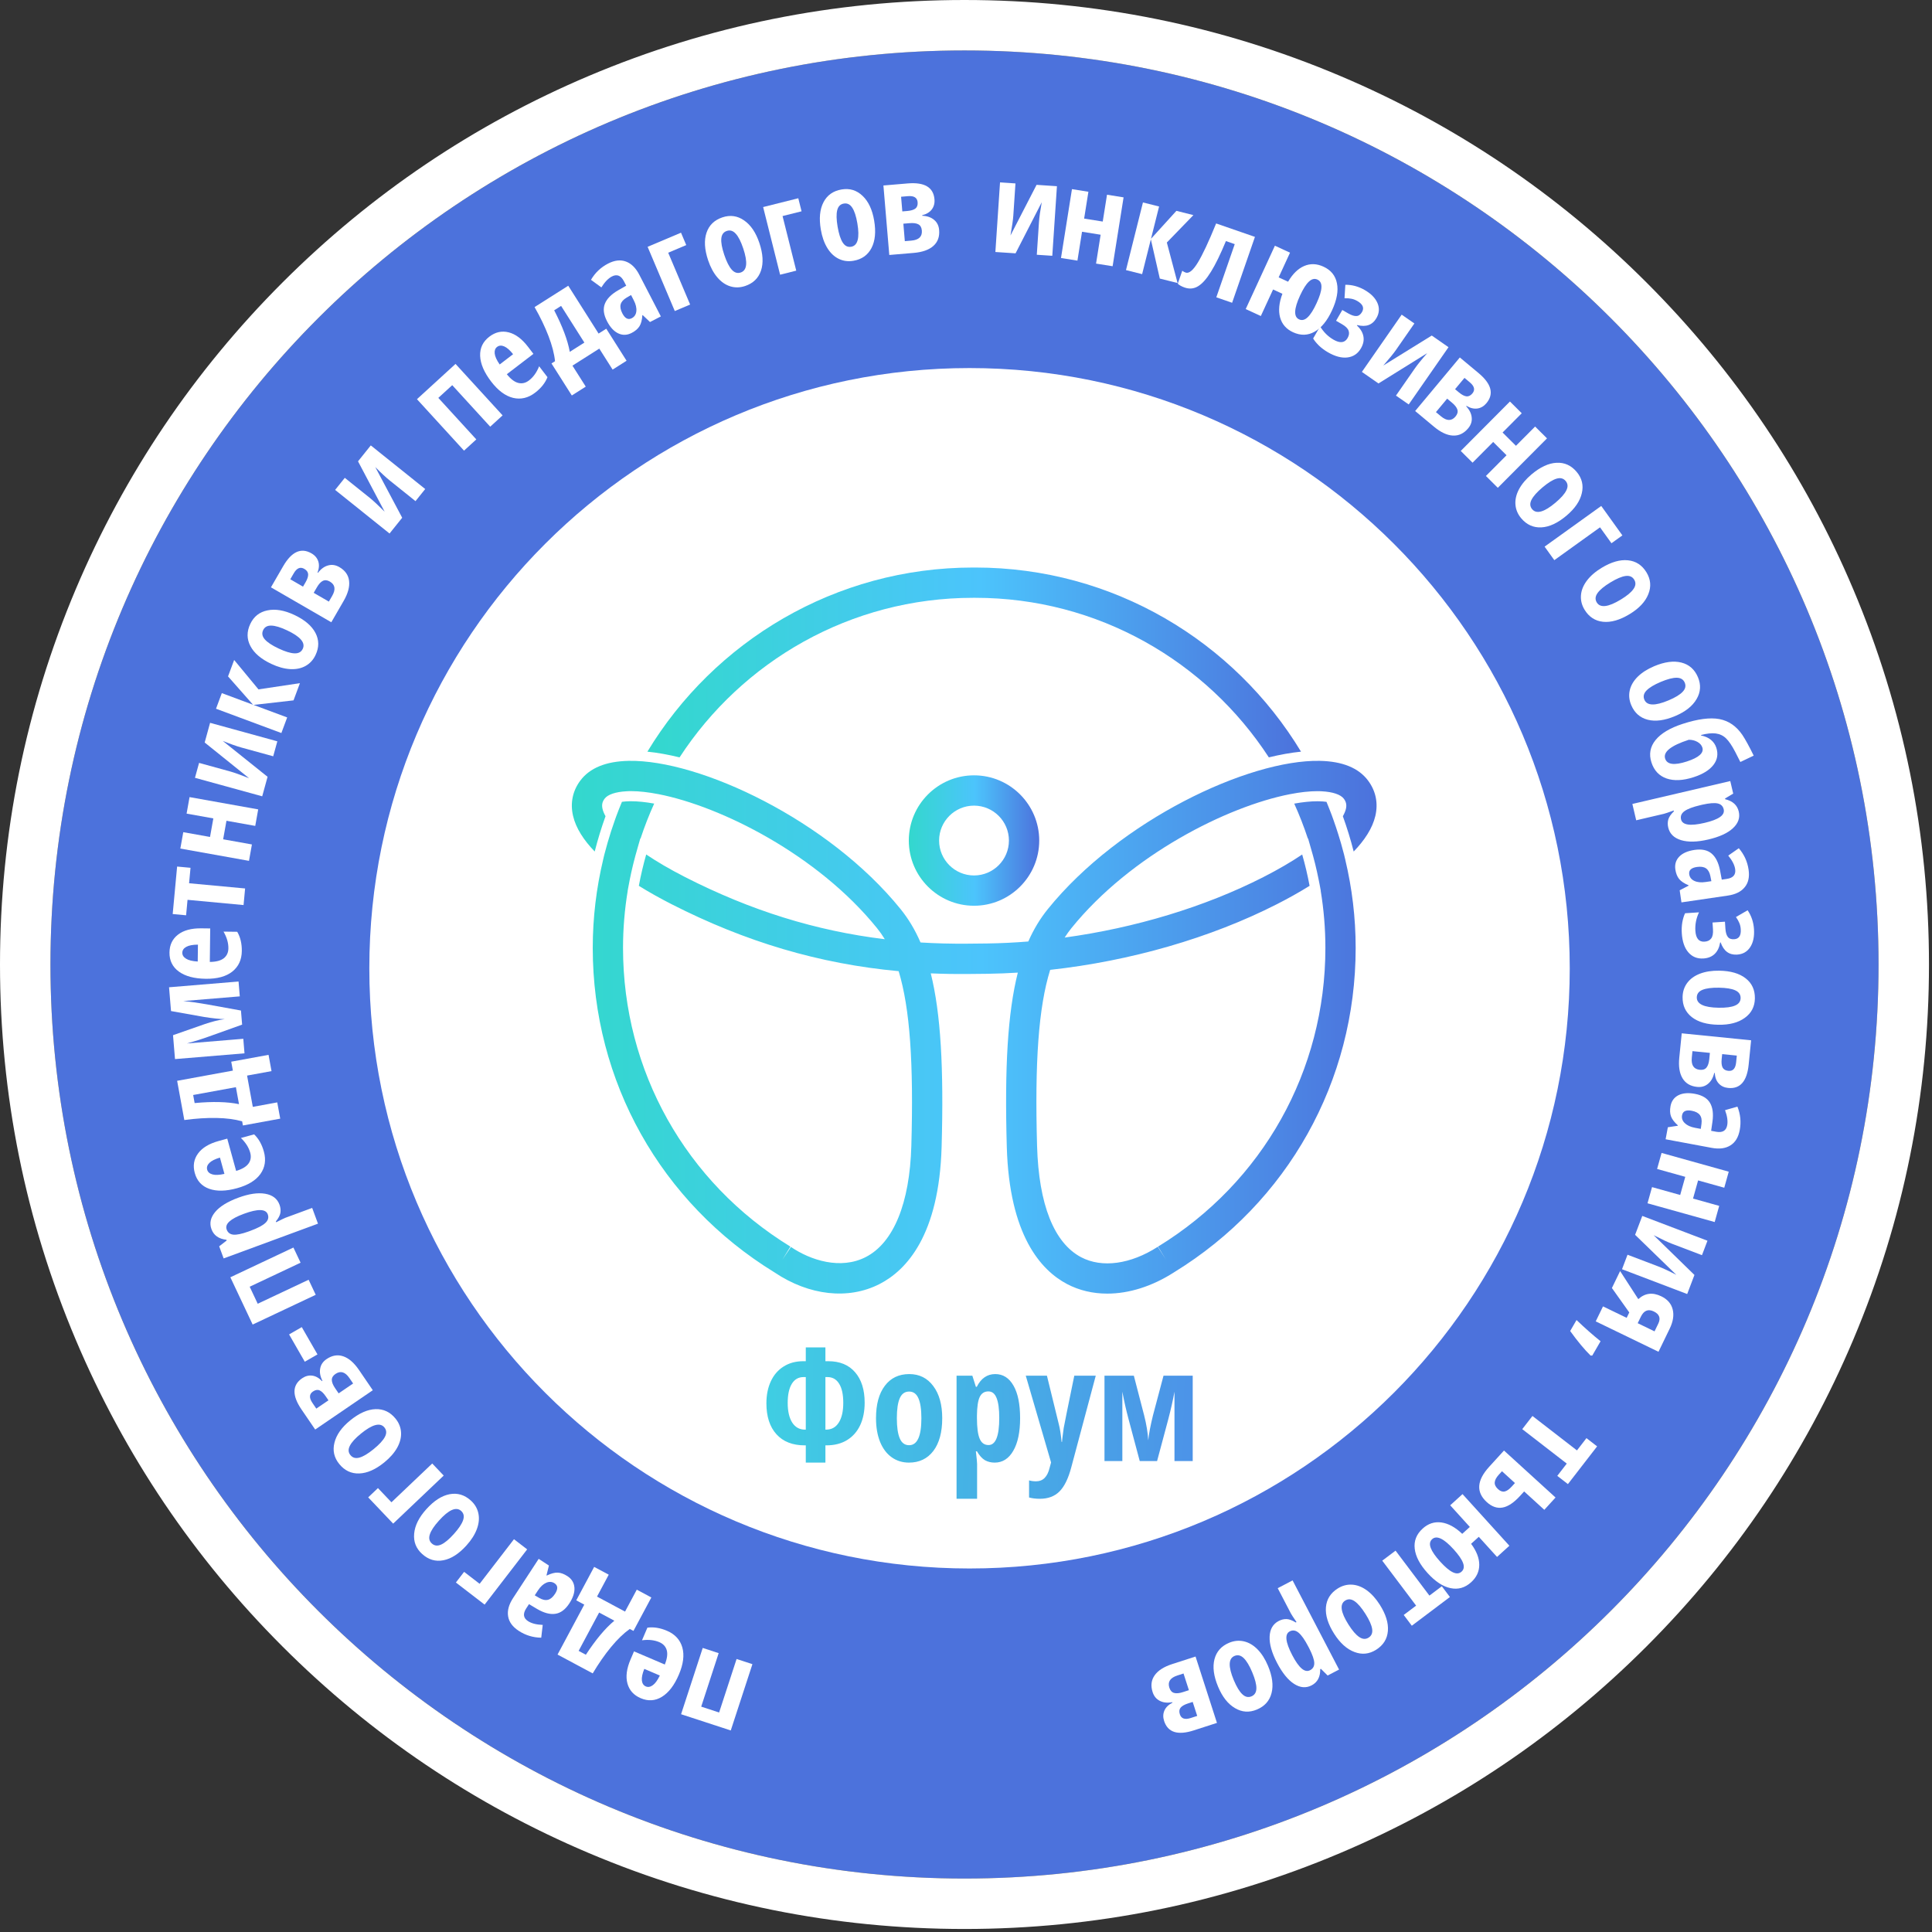<svg width="160" height="160" viewBox="0 0 160 160" fill="none" xmlns="http://www.w3.org/2000/svg">
<rect x="0" y="0" width="160" height="160" fill="#333333" stroke="none"/>
<path d="M79.875 155.573C121.682 155.573 155.573 121.682 155.573 79.875C155.573 38.069 121.682 4.178 79.875 4.178C38.069 4.178 4.178 38.069 4.178 79.875C4.178 121.682 38.069 155.573 79.875 155.573Z" fill="#4C72DC"/>
<path d="M79.875 4.178C121.682 4.178 155.573 38.068 155.573 79.875C155.573 121.682 121.682 155.573 79.875 155.573C38.068 155.573 4.178 121.682 4.178 79.875C4.178 38.068 38.069 4.178 79.875 4.178ZM79.875 0C69.094 0 58.633 2.113 48.783 6.279C39.271 10.302 30.729 16.061 23.395 23.395C16.061 30.729 10.302 39.271 6.279 48.783C2.113 58.633 0 69.094 0 79.875C0 90.656 2.113 101.117 6.279 110.967C10.302 120.479 16.061 129.021 23.395 136.355C30.729 143.689 39.271 149.448 48.783 153.471C58.633 157.638 69.094 159.75 79.875 159.75C90.656 159.75 101.117 157.638 110.967 153.471C120.479 149.448 129.021 143.69 136.355 136.355C143.689 129.021 149.448 120.479 153.471 110.967C157.638 101.117 159.75 90.656 159.75 79.875C159.75 69.094 157.638 58.633 153.471 48.783C149.448 39.271 143.69 30.729 136.355 23.395C129.021 16.061 120.48 10.302 110.967 6.279C101.117 2.113 90.656 0 79.875 0Z" fill="white"/>
<path d="M79.439 128.187C105.606 128.187 126.819 106.975 126.819 80.808C126.819 54.641 105.606 33.428 79.439 33.428C53.272 33.428 32.06 54.641 32.06 80.808C32.06 106.975 53.272 128.187 79.439 128.187Z" fill="white"/>
<path d="M80.293 30.481C107.745 30.481 130 52.736 130 80.188C130 107.64 107.745 129.895 80.293 129.895C52.84 129.895 30.586 107.64 30.586 80.188C30.586 52.735 52.84 30.481 80.293 30.481Z" fill="white"/>
<path d="M75.264 69.61C75.264 72.588 77.686 75.01 80.664 75.01C83.641 75.01 86.064 72.588 86.064 69.61C86.064 66.633 83.642 64.21 80.664 64.21C77.686 64.21 75.264 66.633 75.264 69.61ZM83.555 69.61C83.555 71.205 82.259 72.502 80.664 72.502C79.069 72.502 77.772 71.205 77.772 69.61C77.772 68.016 79.069 66.719 80.664 66.719C82.259 66.719 83.555 68.016 83.555 69.61Z" fill="url(#paint0_linear)"/>
<path d="M111.21 67.597C111.553 68.552 111.854 69.526 112.107 70.52C113.003 69.591 113.66 68.599 113.901 67.568C114.147 66.512 113.938 65.501 113.298 64.644C112.517 63.596 111.169 63.047 109.294 63.011C103.433 62.898 92.744 67.91 86.779 75.284C86.145 76.068 85.608 76.949 85.159 77.97C84.024 78.062 82.89 78.117 81.765 78.134L80.101 78.151C78.789 78.162 77.502 78.129 76.234 78.051C75.779 76.995 75.23 76.088 74.58 75.284C68.615 67.91 57.926 62.9 52.065 63.011C50.19 63.047 48.842 63.596 48.06 64.644C47.42 65.501 47.212 66.512 47.458 67.568C47.698 68.599 48.356 69.592 49.251 70.52C49.504 69.526 49.803 68.551 50.147 67.595C50.027 67.378 49.942 67.177 49.901 66.999C49.822 66.664 49.873 66.408 50.07 66.145C50.33 65.796 50.987 65.577 51.885 65.53C51.96 65.526 52.034 65.52 52.113 65.519C52.161 65.518 52.21 65.518 52.26 65.518C52.42 65.518 52.588 65.524 52.761 65.534C52.792 65.536 52.826 65.539 52.858 65.541C53.006 65.551 53.157 65.563 53.314 65.581C53.337 65.583 53.36 65.586 53.383 65.589C53.556 65.609 53.732 65.632 53.914 65.66C53.923 65.662 53.931 65.663 53.94 65.665C54.137 65.695 54.339 65.731 54.546 65.771C59.701 66.778 67.706 70.775 72.629 76.862C72.859 77.146 73.075 77.452 73.275 77.781C67.538 77.085 62.163 75.403 56.741 72.638C55.468 71.989 54.404 71.36 53.516 70.764C53.273 71.614 53.07 72.48 52.906 73.36C53.808 73.921 54.732 74.43 55.602 74.874C61.752 78.01 67.845 79.819 74.423 80.429C75.364 83.535 75.667 88.062 75.473 94.903C75.338 99.659 73.996 102.928 71.695 104.105C69.611 105.172 67.131 104.373 65.504 103.269L64.8 104.307L65.456 103.238C56.777 97.917 51.596 88.669 51.596 78.503C51.596 76.892 51.731 75.312 51.985 73.772L51.98 73.769L52.027 73.516C52.066 73.292 52.109 73.069 52.154 72.846C52.234 72.443 52.323 72.044 52.42 71.647C52.437 71.578 52.454 71.51 52.471 71.441C52.571 71.044 52.677 70.648 52.793 70.257H52.792L53.029 69.43L53.048 69.442C53.374 68.454 53.75 67.489 54.177 66.55C53.469 66.422 52.824 66.355 52.26 66.355C52.216 66.355 52.172 66.356 52.129 66.356C51.886 66.361 51.68 66.379 51.506 66.404C51.339 66.802 51.18 67.205 51.03 67.611L50.934 67.88C50.71 68.503 50.505 69.14 50.32 69.782C50.318 69.791 50.315 69.801 50.312 69.809C50.224 70.115 50.139 70.421 50.061 70.729L50.029 70.853C50.007 70.944 49.987 71.037 49.965 71.128C49.96 71.15 49.953 71.171 49.948 71.192C49.949 71.192 49.95 71.193 49.95 71.193C49.39 73.54 49.089 75.987 49.089 78.503C49.089 89.55 54.717 99.596 64.145 105.377H64.145C67.009 107.3 70.255 107.661 72.839 106.339C75.069 105.197 77.772 102.299 77.981 94.975C78.166 88.462 77.912 83.934 77.082 80.61C78.084 80.653 79.097 80.671 80.126 80.662L81.798 80.645C82.626 80.632 83.458 80.6 84.292 80.548C83.451 83.878 83.192 88.421 83.378 94.975C83.586 102.304 86.206 105.199 88.368 106.338C89.377 106.869 90.509 107.132 91.699 107.132C93.488 107.132 95.403 106.538 97.214 105.377L97.214 105.377C97.22 105.373 97.227 105.369 97.233 105.365C97.235 105.364 97.236 105.363 97.238 105.363V105.362C106.651 99.578 112.27 89.54 112.27 78.503C112.27 75.987 111.969 73.54 111.409 71.193C111.41 71.192 111.411 71.191 111.412 71.191C111.401 71.147 111.388 71.103 111.377 71.059C111.356 70.973 111.338 70.887 111.317 70.802L111.298 70.729C111.226 70.446 111.148 70.163 111.067 69.879C111.047 69.808 111.025 69.737 111.004 69.666C110.892 69.287 110.775 68.907 110.648 68.529C110.637 68.496 110.628 68.463 110.617 68.431C110.617 68.431 110.616 68.432 110.615 68.433C110.552 68.249 110.49 68.066 110.425 67.883L110.298 67.53C110.157 67.152 110.008 66.777 109.854 66.406C109.679 66.381 109.474 66.363 109.231 66.358C109.188 66.357 109.144 66.357 109.1 66.357C108.536 66.357 107.89 66.424 107.183 66.552C107.609 67.491 107.985 68.456 108.311 69.445L108.329 69.433L108.564 70.253C108.565 70.255 108.565 70.257 108.566 70.26L108.566 70.26C108.688 70.672 108.801 71.087 108.905 71.506C108.911 71.53 108.917 71.555 108.923 71.579C109.022 71.979 109.111 72.383 109.193 72.789C109.216 72.907 109.242 73.025 109.264 73.144C109.268 73.165 109.273 73.187 109.277 73.209L109.289 73.272C109.298 73.32 109.307 73.367 109.316 73.415L109.381 73.77L109.375 73.774C109.629 75.314 109.763 76.894 109.763 78.505C109.763 88.671 104.582 97.919 95.903 103.24L96.558 104.307L95.88 103.255C93.631 104.704 91.26 105.027 89.538 104.12C87.287 102.934 86.024 99.747 85.886 94.905C85.69 87.982 86.002 83.428 86.971 80.319C93.614 79.589 100.248 77.685 105.757 74.876C106.628 74.432 107.552 73.923 108.455 73.361C108.291 72.481 108.086 71.616 107.842 70.767C106.955 71.363 105.891 71.991 104.618 72.641C99.775 75.11 94.013 76.845 88.171 77.645C88.347 77.368 88.533 77.109 88.73 76.865C93.655 70.776 101.661 66.78 106.816 65.773C107.022 65.733 107.222 65.698 107.418 65.667C107.427 65.665 107.437 65.664 107.446 65.662C107.627 65.634 107.803 65.612 107.975 65.591C107.999 65.589 108.022 65.585 108.046 65.583C108.202 65.566 108.353 65.554 108.502 65.544C108.534 65.542 108.567 65.538 108.599 65.536C108.772 65.526 108.939 65.521 109.1 65.521C109.149 65.521 109.199 65.521 109.247 65.522C109.325 65.524 109.4 65.528 109.475 65.532C110.373 65.58 111.03 65.799 111.291 66.148C111.487 66.411 111.538 66.667 111.46 67.002C111.417 67.177 111.332 67.379 111.21 67.597Z" fill="url(#paint1_linear)"/>
<path d="M80.591 49.508H80.769C90.94 49.508 99.904 54.774 105.08 62.722C106.017 62.493 106.91 62.334 107.744 62.248C102.222 53.117 92.196 47 80.769 47H80.591C69.163 47 59.137 53.117 53.615 62.249C54.45 62.334 55.343 62.494 56.279 62.723C61.455 54.774 70.419 49.508 80.591 49.508Z" fill="url(#paint2_linear)"/>
<path d="M66.732 111.586H68.357V112.729H68.592C69.549 112.729 70.289 113.034 70.814 113.643C71.343 114.252 71.607 115.092 71.607 116.163C71.607 116.878 71.483 117.502 71.233 118.036C70.983 118.565 70.619 118.975 70.141 119.267C69.667 119.555 69.094 119.699 68.421 119.699H68.357V121.127H66.732V119.699H66.65C65.638 119.699 64.856 119.392 64.301 118.778C63.747 118.165 63.47 117.31 63.47 116.214C63.47 115.528 63.592 114.921 63.838 114.392C64.083 113.863 64.437 113.455 64.898 113.167C65.359 112.875 65.901 112.729 66.523 112.729H66.732V111.586ZM68.357 118.397H68.408C68.865 118.397 69.216 118.203 69.462 117.813C69.712 117.424 69.836 116.878 69.836 116.176C69.836 115.486 69.722 114.959 69.494 114.595C69.269 114.227 68.946 114.043 68.522 114.043H68.357V118.397ZM66.732 114.043H66.548C66.125 114.043 65.799 114.231 65.571 114.608C65.347 114.98 65.234 115.503 65.234 116.176C65.234 116.874 65.359 117.42 65.609 117.813C65.863 118.203 66.216 118.397 66.669 118.397H66.732V114.043ZM78.031 117.452C78.031 118.611 77.786 119.515 77.295 120.162C76.804 120.805 76.131 121.127 75.276 121.127C74.735 121.127 74.257 120.979 73.842 120.683C73.427 120.386 73.108 119.961 72.883 119.407C72.659 118.848 72.547 118.196 72.547 117.452C72.547 116.305 72.79 115.41 73.277 114.767C73.763 114.119 74.439 113.795 75.302 113.795C76.135 113.795 76.798 114.125 77.289 114.786C77.784 115.442 78.031 116.33 78.031 117.452ZM74.273 117.452C74.273 118.188 74.354 118.744 74.515 119.121C74.675 119.498 74.934 119.686 75.289 119.686C75.966 119.686 76.305 118.941 76.305 117.452C76.305 116.711 76.222 116.159 76.057 115.795C75.896 115.427 75.64 115.243 75.289 115.243C74.934 115.243 74.675 115.427 74.515 115.795C74.354 116.159 74.273 116.711 74.273 117.452ZM82.373 121.127C82.068 121.127 81.797 121.059 81.561 120.924C81.328 120.784 81.11 120.541 80.907 120.194H80.818C80.886 120.769 80.919 121.116 80.919 121.235V124.123H79.218V113.929H80.526L80.818 114.849H80.894C81.245 114.147 81.755 113.795 82.424 113.795C83.067 113.795 83.571 114.115 83.935 114.754C84.299 115.389 84.481 116.288 84.481 117.452C84.481 118.598 84.292 119.498 83.915 120.149C83.539 120.801 83.025 121.127 82.373 121.127ZM81.853 115.23C81.522 115.23 81.283 115.384 81.135 115.693C80.991 115.998 80.915 116.506 80.907 117.217V117.439C80.907 118.218 80.981 118.785 81.129 119.14C81.277 119.496 81.522 119.673 81.865 119.673C82.458 119.673 82.754 118.924 82.754 117.426C82.754 116.69 82.68 116.14 82.532 115.776C82.388 115.412 82.162 115.23 81.853 115.23ZM84.95 113.929H86.702L87.68 117.921C87.777 118.277 87.855 118.774 87.915 119.413H87.953C87.957 119.312 87.976 119.132 88.01 118.874C88.044 118.611 88.071 118.406 88.092 118.258C88.113 118.11 88.405 116.667 88.968 113.929H90.746L88.721 121.508C88.475 122.439 88.149 123.107 87.743 123.514C87.337 123.92 86.795 124.123 86.118 124.123C85.784 124.123 85.486 124.087 85.223 124.015V122.6C85.397 122.65 85.591 122.676 85.807 122.676C86.374 122.676 86.747 122.303 86.924 121.559L87.045 121.114L84.95 113.929ZM98.775 121H97.265V115.255C97.142 115.941 96.968 116.711 96.744 117.566L95.824 121H94.389L93.469 117.553C93.27 116.813 93.096 116.047 92.948 115.255V121H91.469V113.929H93.9L94.757 117.229C94.944 117.966 95.056 118.651 95.094 119.286C95.111 119.07 95.155 118.768 95.227 118.378C95.303 117.989 95.388 117.606 95.481 117.229L96.357 113.929H98.775V121Z" fill="url(#paint3_linear)"/>
<path d="M56.404 141.965L58.197 136.475L59.517 136.907L58.071 141.337L59.554 141.821L61.001 137.391L62.312 137.819L60.519 143.309L56.404 141.965Z" fill="white"/>
<path d="M55.234 135.054C55.899 135.338 56.323 135.797 56.507 136.432C56.686 137.068 56.591 137.819 56.222 138.683C55.848 139.561 55.382 140.172 54.825 140.517C54.269 140.861 53.68 140.902 53.06 140.637C52.482 140.39 52.116 139.984 51.962 139.419C51.808 138.857 51.892 138.196 52.217 137.436L52.506 136.759L55.057 137.848C55.249 137.37 55.303 136.976 55.218 136.665C55.131 136.357 54.925 136.134 54.601 135.996C54.188 135.82 53.71 135.768 53.168 135.841L53.614 134.797C54.125 134.726 54.665 134.811 55.234 135.054ZM53.487 139.664C53.668 139.741 53.859 139.708 54.059 139.564C54.258 139.423 54.454 139.155 54.645 138.76L53.358 138.21C53.198 138.601 53.132 138.92 53.157 139.168C53.183 139.416 53.293 139.581 53.487 139.664Z" fill="white"/>
<path d="M49.617 133.545L47.92 136.718L48.519 137.038C49.339 135.784 50.125 134.844 50.878 134.22L49.617 133.545ZM49.206 129.763L50.413 130.408L49.442 132.223L51.764 133.465L52.735 131.65L53.942 132.296L52.46 135.066L52.154 134.903C51.648 135.263 51.133 135.76 50.61 136.393C50.087 137.027 49.579 137.756 49.086 138.583L46.174 137.025L48.387 132.888L47.724 132.533L49.206 129.763Z" fill="white"/>
<path d="M45.459 129.651L45.258 130.461L45.284 130.478C45.64 130.306 45.944 130.226 46.196 130.238C46.448 130.251 46.713 130.347 46.991 130.529C47.347 130.761 47.54 131.078 47.572 131.478C47.6 131.877 47.46 132.313 47.15 132.788C46.817 133.297 46.431 133.584 45.993 133.648C45.549 133.714 45.041 133.578 44.469 133.241L43.81 132.847L43.583 133.194C43.288 133.646 43.336 133.999 43.726 134.254C44.016 134.443 44.422 134.548 44.946 134.568L44.823 135.627C44.144 135.617 43.523 135.428 42.958 135.059C42.446 134.724 42.154 134.323 42.08 133.853C42.002 133.385 42.139 132.882 42.491 132.344L44.612 129.098L45.459 129.651ZM45.928 131.122C45.717 130.984 45.487 130.969 45.24 131.075C44.988 131.183 44.759 131.395 44.553 131.71L44.286 132.118L44.653 132.333C44.926 132.491 45.169 132.542 45.382 132.488C45.593 132.431 45.786 132.268 45.962 131.999C46.223 131.6 46.211 131.308 45.928 131.122Z" fill="white"/>
<path d="M37.755 131.057L38.435 130.174L39.721 131.164L42.565 127.471L43.657 128.312L40.134 132.888L37.755 131.057Z" fill="white"/>
<path d="M35.306 124.986C35.94 124.282 36.582 123.868 37.234 123.744C37.884 123.622 38.468 123.795 38.986 124.262C39.315 124.558 39.524 124.909 39.614 125.316C39.704 125.722 39.665 126.155 39.498 126.614C39.329 127.076 39.041 127.532 38.633 127.984C38.006 128.68 37.369 129.09 36.722 129.214C36.073 129.341 35.487 129.169 34.963 128.697C34.457 128.241 34.236 127.679 34.299 127.01C34.357 126.341 34.693 125.666 35.306 124.986ZM37.586 127.04C37.988 126.594 38.244 126.212 38.352 125.895C38.46 125.579 38.407 125.324 38.191 125.129C37.78 124.759 37.168 125.026 36.353 125.93C35.948 126.379 35.697 126.759 35.598 127.07C35.494 127.382 35.549 127.633 35.762 127.825C35.977 128.02 36.235 128.049 36.534 127.914C36.83 127.781 37.181 127.49 37.586 127.04Z" fill="white"/>
<path d="M30.492 124.005L31.3 123.237L32.418 124.413L35.796 121.201L36.746 122.201L32.56 126.18L30.492 124.005Z" fill="white"/>
<path d="M29.006 117.629C29.74 117.032 30.439 116.721 31.102 116.699C31.763 116.678 32.313 116.939 32.754 117.48C33.033 117.823 33.186 118.203 33.212 118.618C33.238 119.034 33.133 119.455 32.898 119.883C32.659 120.313 32.304 120.72 31.832 121.104C31.106 121.695 30.413 122.002 29.755 122.025C29.094 122.051 28.541 121.79 28.096 121.243C27.666 120.715 27.534 120.125 27.699 119.474C27.86 118.822 28.295 118.207 29.006 117.629ZM30.942 120.01C31.409 119.63 31.72 119.293 31.876 118.997C32.032 118.701 32.018 118.44 31.835 118.215C31.486 117.786 30.839 117.955 29.895 118.723C29.426 119.105 29.119 119.442 28.974 119.734C28.823 120.026 28.838 120.283 29.02 120.505C29.203 120.73 29.452 120.799 29.769 120.711C30.082 120.625 30.473 120.392 30.942 120.01Z" fill="white"/>
<path d="M25.021 114.143C25.289 113.96 25.568 113.887 25.857 113.924C26.141 113.96 26.412 114.112 26.67 114.38L26.704 114.356C26.519 113.993 26.456 113.653 26.516 113.336C26.571 113.018 26.747 112.758 27.044 112.555C27.501 112.244 27.961 112.166 28.424 112.323C28.887 112.48 29.323 112.859 29.732 113.458L30.874 115.133L26.103 118.388L24.966 116.722C24.178 115.565 24.196 114.706 25.021 114.143ZM27.782 113.784C27.579 113.922 27.479 114.087 27.48 114.279C27.481 114.471 27.572 114.699 27.753 114.965L28.045 115.393L29.244 114.575L28.941 114.13C28.588 113.613 28.202 113.498 27.782 113.784ZM25.918 115.238C25.604 115.452 25.59 115.767 25.874 116.184L26.195 116.655L27.202 115.969L26.968 115.626C26.797 115.375 26.628 115.214 26.462 115.143C26.294 115.073 26.113 115.105 25.918 115.238Z" fill="white"/>
<path d="M26.292 112.167L25.24 112.772L23.941 110.511L24.992 109.906L26.292 112.167Z" fill="white"/>
<path d="M19.077 105.779L24.3 103.315L24.893 104.571L20.678 106.56L21.343 107.971L25.559 105.983L26.147 107.23L20.924 109.694L19.077 105.779Z" fill="white"/>
<path d="M23.147 99.767C23.233 100 23.257 100.227 23.221 100.447C23.179 100.664 23.054 100.9 22.846 101.154L22.871 101.222C23.293 101.008 23.549 100.884 23.64 100.85L25.853 100.035L26.334 101.339L18.521 104.217L18.152 103.215L18.775 102.731L18.753 102.673C18.116 102.602 17.702 102.31 17.514 101.798C17.332 101.305 17.435 100.829 17.822 100.369C18.205 99.911 18.843 99.518 19.735 99.189C20.614 98.865 21.356 98.756 21.962 98.861C22.568 98.965 22.963 99.267 23.147 99.767ZM18.774 101.83C18.868 102.083 19.053 102.223 19.332 102.249C19.606 102.274 20.017 102.189 20.564 101.994L20.734 101.932C21.331 101.712 21.745 101.495 21.975 101.281C22.206 101.067 22.273 100.829 22.176 100.566C22.009 100.112 21.351 100.097 20.203 100.52C19.639 100.727 19.238 100.94 19.001 101.156C18.763 101.369 18.687 101.594 18.774 101.83Z" fill="white"/>
<path d="M21.853 95.37C22.045 96.067 21.95 96.684 21.567 97.224C21.181 97.76 20.535 98.153 19.628 98.403C18.709 98.656 17.94 98.672 17.324 98.451C16.707 98.23 16.31 97.795 16.131 97.145C15.964 96.539 16.054 95.999 16.401 95.528C16.744 95.056 17.314 94.711 18.11 94.492L18.82 94.297L19.556 96.971C20.05 96.824 20.392 96.621 20.582 96.36C20.769 96.101 20.815 95.801 20.722 95.461C20.602 95.028 20.346 94.622 19.951 94.243L21.045 93.942C21.419 94.298 21.689 94.774 21.853 95.37ZM17.158 96.873C17.21 97.063 17.355 97.192 17.592 97.259C17.826 97.327 18.158 97.313 18.586 97.216L18.215 95.867C17.81 95.985 17.519 96.132 17.341 96.306C17.163 96.481 17.102 96.67 17.158 96.873Z" fill="white"/>
<path d="M19.536 90.035L15.997 90.683L16.119 91.351C17.611 91.211 18.836 91.242 19.793 91.442L19.536 90.035ZM22.24 87.358L22.486 88.705L20.462 89.075L20.936 91.666L22.96 91.295L23.207 92.642L20.116 93.207L20.054 92.865C19.457 92.694 18.747 92.6 17.926 92.585C17.105 92.57 16.217 92.627 15.264 92.756L14.67 89.508L19.285 88.663L19.15 87.924L22.24 87.358Z" fill="white"/>
<path d="M19.756 81.285L19.858 82.515L15.182 82.902C15.748 82.956 16.387 83.045 17.098 83.17L19.955 83.688L20.052 84.855L17.308 85.837C16.719 86.049 16.107 86.242 15.473 86.415L20.149 86.028L20.248 87.232L14.493 87.709L14.329 85.73L16.958 84.81C17.544 84.609 18.095 84.471 18.609 84.397C18.432 84.398 18.183 84.382 17.861 84.35C17.539 84.314 17.222 84.271 16.909 84.221L14.163 83.731L14 81.762L19.756 81.285Z" fill="white"/>
<path d="M20.026 78.762C20.017 79.484 19.754 80.051 19.238 80.463C18.718 80.872 17.988 81.07 17.048 81.059C16.094 81.047 15.351 80.85 14.82 80.467C14.289 80.084 14.027 79.555 14.036 78.881C14.043 78.252 14.279 77.759 14.743 77.402C15.204 77.044 15.847 76.871 16.673 76.881L17.409 76.89L17.376 79.663C17.891 79.659 18.276 79.558 18.53 79.361C18.782 79.163 18.909 78.888 18.914 78.536C18.919 78.087 18.785 77.625 18.51 77.152L19.646 77.166C19.906 77.611 20.033 78.143 20.026 78.762ZM15.098 78.904C15.096 79.101 15.199 79.265 15.409 79.395C15.614 79.526 15.937 79.604 16.375 79.63L16.392 78.231C15.971 78.232 15.65 78.292 15.431 78.411C15.212 78.529 15.101 78.694 15.098 78.904Z" fill="white"/>
<path d="M14.668 71.764L15.778 71.867L15.659 73.147L20.299 73.579L20.171 74.953L15.531 74.52L15.412 75.8L14.302 75.697L14.668 71.764Z" fill="white"/>
<path d="M15.178 68.917L17.393 69.313L17.668 67.777L15.453 67.38L15.698 66.013L21.383 67.03L21.138 68.398L18.755 67.972L18.48 69.507L20.863 69.934L20.62 71.292L14.935 70.274L15.178 68.917Z" fill="white"/>
<path d="M16.486 63.18L19.065 63.89C19.385 63.978 19.906 64.164 20.627 64.448L16.951 61.491L17.399 59.861L22.967 61.393L22.626 62.632L20.007 61.912C19.614 61.804 19.095 61.62 18.449 61.36L22.159 64.332L21.715 65.947L16.146 64.415L16.486 63.18Z" fill="white"/>
<path d="M18.885 56.016L19.392 54.656L21.406 57.092L24.839 56.577L24.309 58.001L20.999 58.379L23.783 59.415L23.302 60.707L17.889 58.694L18.37 57.401L20.955 58.363L18.885 56.016Z" fill="white"/>
<path d="M24.378 50.928C25.235 51.332 25.817 51.828 26.125 52.416C26.429 53.003 26.432 53.612 26.134 54.243C25.946 54.644 25.67 54.945 25.307 55.149C24.944 55.352 24.518 55.44 24.03 55.413C23.54 55.384 23.019 55.24 22.469 54.98C21.622 54.581 21.045 54.09 20.739 53.506C20.43 52.921 20.426 52.31 20.727 51.672C21.017 51.056 21.491 50.682 22.15 50.549C22.807 50.411 23.55 50.538 24.378 50.928ZM23.07 53.705C23.614 53.961 24.053 54.096 24.387 54.108C24.722 54.12 24.951 53.995 25.074 53.732C25.31 53.232 24.878 52.723 23.777 52.204C23.23 51.946 22.793 51.815 22.467 51.81C22.139 51.801 21.914 51.926 21.792 52.185C21.668 52.448 21.714 52.703 21.93 52.95C22.143 53.195 22.523 53.447 23.07 53.705Z" fill="white"/>
<path d="M25.798 45.828C26.079 45.99 26.265 46.21 26.357 46.486C26.447 46.758 26.427 47.069 26.298 47.417L26.334 47.438C26.581 47.114 26.86 46.91 27.172 46.827C27.483 46.739 27.793 46.785 28.105 46.965C28.583 47.242 28.852 47.623 28.91 48.108C28.969 48.593 28.817 49.15 28.453 49.778L27.438 51.533L22.439 48.64L23.449 46.894C24.15 45.683 24.933 45.327 25.798 45.828ZM27.316 48.162C27.104 48.039 26.911 48.019 26.739 48.103C26.566 48.187 26.4 48.368 26.239 48.647L25.979 49.095L27.235 49.822L27.506 49.356C27.819 48.814 27.756 48.416 27.316 48.162ZM25.199 47.11C24.87 46.92 24.579 47.043 24.326 47.48L24.041 47.973L25.095 48.584L25.303 48.225C25.455 47.962 25.528 47.74 25.52 47.56C25.509 47.378 25.402 47.228 25.199 47.11Z" fill="white"/>
<path d="M28.555 39.573L30.642 41.246C30.901 41.454 31.305 41.831 31.855 42.377L29.65 38.206L30.707 36.887L35.214 40.499L34.41 41.502L32.29 39.803C31.972 39.548 31.568 39.173 31.078 38.679L33.308 42.877L32.26 44.184L27.754 40.572L28.555 39.573Z" fill="white"/>
<path d="M37.725 30.138L41.623 34.4L40.597 35.337L37.452 31.898L36.3 32.951L39.446 36.39L38.428 37.321L34.531 33.059L37.725 30.138Z" fill="white"/>
<path d="M44.317 32.52C43.743 32.959 43.135 33.102 42.492 32.95C41.85 32.793 41.243 32.341 40.672 31.594C40.093 30.837 39.79 30.131 39.763 29.476C39.737 28.822 39.992 28.29 40.527 27.881C41.027 27.498 41.56 27.38 42.128 27.524C42.693 27.666 43.227 28.065 43.729 28.721L44.176 29.306L41.973 30.991C42.294 31.394 42.611 31.634 42.923 31.713C43.234 31.789 43.529 31.72 43.809 31.506C44.166 31.233 44.446 30.842 44.649 30.334L45.339 31.236C45.149 31.716 44.809 32.144 44.317 32.52ZM41.164 28.731C41.008 28.851 40.943 29.033 40.969 29.278C40.994 29.521 41.131 29.823 41.381 30.184L42.493 29.333C42.232 29.003 41.987 28.788 41.758 28.688C41.53 28.589 41.332 28.603 41.164 28.731Z" fill="white"/>
<path d="M48.395 28.372L46.468 25.334L45.895 25.697C46.583 27.029 47.014 28.176 47.187 29.138L48.395 28.372ZM51.89 29.876L50.734 30.609L49.632 28.871L47.408 30.281L48.51 32.019L47.355 32.752L45.672 30.099L45.965 29.913C45.901 29.295 45.721 28.603 45.427 27.835C45.133 27.068 44.748 26.267 44.271 25.432L47.06 23.663L49.573 27.625L50.208 27.223L51.89 29.876Z" fill="white"/>
<path d="M53.831 26.669L53.225 26.095L53.197 26.109C53.172 26.504 53.092 26.808 52.957 27.021C52.823 27.235 52.608 27.418 52.313 27.571C51.936 27.766 51.565 27.779 51.201 27.609C50.84 27.438 50.529 27.101 50.269 26.597C49.989 26.057 49.929 25.58 50.089 25.167C50.25 24.748 50.618 24.373 51.193 24.041L51.861 23.66L51.67 23.292C51.422 22.813 51.091 22.681 50.677 22.895C50.37 23.054 50.079 23.357 49.803 23.802L48.942 23.174C49.284 22.588 49.755 22.141 50.354 21.831C50.897 21.55 51.391 21.493 51.835 21.66C52.281 21.822 52.652 22.189 52.947 22.76L54.729 26.204L53.831 26.669ZM52.32 26.353C52.544 26.237 52.67 26.045 52.699 25.778C52.729 25.505 52.658 25.201 52.485 24.867L52.261 24.434L51.893 24.648C51.621 24.808 51.457 24.994 51.4 25.206C51.345 25.418 51.392 25.666 51.54 25.951C51.759 26.375 52.019 26.509 52.32 26.353Z" fill="white"/>
<path d="M56.398 19.271L56.832 20.297L55.338 20.929L57.154 25.222L55.883 25.759L53.633 20.44L56.398 19.271Z" fill="white"/>
<path d="M62.889 20.125C63.189 21.023 63.233 21.787 63.021 22.416C62.807 23.041 62.37 23.464 61.708 23.686C61.288 23.826 60.879 23.836 60.481 23.714C60.083 23.592 59.726 23.345 59.408 22.974C59.09 22.599 58.834 22.124 58.641 21.547C58.344 20.659 58.3 19.902 58.51 19.278C58.719 18.651 59.158 18.225 59.827 18.001C60.472 17.785 61.071 17.869 61.622 18.253C62.176 18.633 62.598 19.257 62.889 20.125ZM59.978 21.099C60.169 21.67 60.376 22.08 60.598 22.33C60.82 22.58 61.069 22.659 61.344 22.567C61.868 22.391 61.938 21.727 61.551 20.573C61.359 19.999 61.152 19.593 60.93 19.354C60.71 19.11 60.464 19.034 60.192 19.125C59.917 19.217 59.765 19.427 59.736 19.754C59.705 20.077 59.786 20.526 59.978 21.099Z" fill="white"/>
<path d="M66.111 16.418L66.382 17.499L64.808 17.893L65.942 22.414L64.605 22.75L63.2 17.148L66.111 16.418Z" fill="white"/>
<path d="M72.393 18.261C72.552 19.194 72.478 19.955 72.171 20.544C71.864 21.129 71.367 21.48 70.678 21.597C70.242 21.672 69.837 21.618 69.462 21.436C69.088 21.254 68.772 20.956 68.516 20.54C68.259 20.121 68.079 19.612 67.977 19.012C67.82 18.089 67.893 17.335 68.197 16.75C68.5 16.162 68.999 15.809 69.695 15.691C70.366 15.576 70.944 15.752 71.43 16.216C71.918 16.676 72.24 17.358 72.393 18.261ZM69.367 18.776C69.468 19.368 69.609 19.805 69.79 20.087C69.971 20.368 70.205 20.484 70.491 20.435C71.036 20.343 71.207 19.697 71.003 18.497C70.901 17.901 70.759 17.468 70.577 17.197C70.397 16.923 70.165 16.81 69.883 16.858C69.596 16.906 69.414 17.09 69.335 17.409C69.255 17.724 69.266 18.179 69.367 18.776Z" fill="white"/>
<path d="M77.389 16.507C77.416 16.831 77.343 17.11 77.168 17.343C76.997 17.572 76.731 17.734 76.371 17.826L76.375 17.868C76.782 17.885 77.109 17.998 77.356 18.206C77.605 18.411 77.745 18.692 77.775 19.05C77.822 19.601 77.663 20.04 77.299 20.365C76.934 20.691 76.39 20.884 75.667 20.945L73.647 21.116L73.161 15.361L75.171 15.191C76.566 15.073 77.305 15.512 77.389 16.507ZM76.343 19.088C76.322 18.843 76.228 18.674 76.061 18.581C75.893 18.488 75.649 18.454 75.329 18.482L74.812 18.525L74.934 19.972L75.472 19.926C76.095 19.874 76.385 19.594 76.343 19.088ZM75.994 16.75C75.962 16.371 75.695 16.203 75.192 16.245L74.624 16.294L74.726 17.508L75.14 17.473C75.443 17.447 75.666 17.38 75.809 17.27C75.952 17.158 76.014 16.984 75.994 16.75Z" fill="white"/>
<path d="M84.096 15.191L83.918 17.86C83.896 18.192 83.818 18.739 83.683 19.502L85.844 15.308L87.531 15.421L87.146 21.183L85.863 21.098L86.044 18.387C86.071 17.98 86.148 17.434 86.273 16.75L84.104 20.98L82.433 20.869L82.818 15.106L84.096 15.191Z" fill="white"/>
<path d="M90.137 15.881L89.783 18.103L91.324 18.348L91.678 16.126L93.05 16.345L92.142 22.048L90.77 21.83L91.15 19.439L89.609 19.193L89.228 21.584L87.867 21.367L88.775 15.664L90.137 15.881Z" fill="white"/>
<path d="M97.425 17.461L98.833 17.814L96.633 20.084L97.523 23.44L96.05 23.07L95.309 19.822L94.586 22.703L93.249 22.368L94.654 16.766L95.991 17.101L95.32 19.777L97.425 17.461Z" fill="white"/>
<path d="M102.038 25.075L100.73 24.622L102.256 20.218L101.526 19.965C101.077 21.05 100.667 21.892 100.295 22.491C99.926 23.091 99.568 23.495 99.221 23.704C98.878 23.915 98.505 23.95 98.103 23.811C97.859 23.726 97.67 23.621 97.538 23.494L97.91 22.422C97.997 22.488 98.091 22.539 98.192 22.574C98.466 22.669 98.801 22.394 99.197 21.748C99.593 21.099 100.1 20.018 100.715 18.505L103.929 19.618L102.038 25.075Z" fill="white"/>
<path d="M110.315 25.698C109.917 26.562 109.436 27.152 108.871 27.47C108.309 27.79 107.712 27.804 107.081 27.514C106.523 27.256 106.166 26.848 106.012 26.29C105.86 25.729 105.923 25.075 106.203 24.329L105.431 23.973L104.417 26.172L103.165 25.595L105.582 20.349L106.834 20.926L105.893 22.97L106.674 23.33C107.053 22.682 107.496 22.249 108.004 22.03C108.516 21.81 109.05 21.828 109.606 22.084C110.224 22.369 110.596 22.827 110.719 23.459C110.848 24.089 110.713 24.835 110.315 25.698ZM107.664 24.477C107.155 25.582 107.128 26.239 107.583 26.449C107.822 26.559 108.06 26.5 108.299 26.271C108.538 26.042 108.783 25.654 109.034 25.108C109.288 24.559 109.421 24.124 109.436 23.803C109.452 23.48 109.341 23.263 109.102 23.153C108.867 23.044 108.631 23.102 108.395 23.324C108.161 23.543 107.917 23.928 107.664 24.477Z" fill="white"/>
<path d="M111.653 25.954C111.926 26.111 112.153 26.184 112.335 26.173C112.519 26.164 112.673 26.053 112.796 25.841C112.994 25.496 112.864 25.192 112.406 24.928C112.245 24.835 112.081 24.772 111.916 24.741C111.752 24.706 111.562 24.693 111.347 24.7L111.415 23.584C111.973 23.579 112.507 23.723 113.016 24.017C113.546 24.322 113.9 24.684 114.078 25.102C114.256 25.52 114.226 25.933 113.99 26.344C113.66 26.916 113.128 27.108 112.395 26.92L112.374 26.956C112.675 27.237 112.854 27.538 112.912 27.859C112.971 28.18 112.903 28.508 112.71 28.843C112.454 29.287 112.083 29.539 111.596 29.602C111.114 29.663 110.575 29.521 109.979 29.178C109.704 29.019 109.458 28.837 109.241 28.632C109.029 28.426 108.865 28.226 108.749 28.032L109.327 27.03C109.61 27.501 109.979 27.867 110.434 28.13C110.979 28.444 111.368 28.399 111.601 27.995C111.726 27.779 111.754 27.578 111.686 27.391C111.623 27.203 111.44 27.022 111.138 26.848L110.648 26.565L111.164 25.672L111.653 25.954Z" fill="white"/>
<path d="M117.133 26.788L115.606 28.985C115.417 29.258 115.068 29.687 114.56 30.272L118.572 27.788L119.959 28.753L116.664 33.495L115.608 32.762L117.158 30.531C117.391 30.196 117.737 29.767 118.197 29.245L114.16 31.756L112.785 30.8L116.081 26.058L117.133 26.788Z" fill="white"/>
<path d="M123.099 33.391C122.891 33.64 122.643 33.787 122.355 33.83C122.072 33.873 121.769 33.801 121.448 33.614L121.422 33.646C121.699 33.945 121.852 34.255 121.881 34.576C121.915 34.897 121.817 35.195 121.587 35.471C121.233 35.896 120.812 36.096 120.324 36.072C119.835 36.047 119.313 35.802 118.755 35.337L117.198 34.039L120.897 29.604L122.446 30.895C123.521 31.792 123.739 32.624 123.099 33.391ZM120.541 34.491C120.698 34.303 120.75 34.116 120.697 33.932C120.643 33.748 120.493 33.553 120.246 33.347L119.848 33.015L118.918 34.13L119.332 34.475C119.813 34.876 120.216 34.881 120.541 34.491ZM121.936 32.583C122.18 32.291 122.108 31.984 121.72 31.66L121.282 31.295L120.502 32.231L120.821 32.496C121.054 32.691 121.26 32.8 121.439 32.823C121.62 32.844 121.786 32.764 121.936 32.583Z" fill="white"/>
<path d="M126.024 34.224L124.437 35.819L125.544 36.919L127.131 35.324L128.116 36.304L124.042 40.398L123.057 39.418L124.765 37.702L123.659 36.601L121.951 38.318L120.973 37.345L125.047 33.251L126.024 34.224Z" fill="white"/>
<path d="M129.726 42.708C129.001 43.319 128.308 43.641 127.645 43.675C126.985 43.707 126.43 43.456 125.98 42.922C125.695 42.584 125.536 42.207 125.503 41.792C125.469 41.377 125.567 40.954 125.795 40.522C126.026 40.088 126.374 39.675 126.839 39.283C127.556 38.679 128.243 38.36 128.9 38.326C129.561 38.289 130.118 38.54 130.573 39.08C131.011 39.6 131.154 40.188 131 40.842C130.851 41.496 130.426 42.118 129.726 42.708ZM127.748 40.361C127.288 40.749 126.983 41.092 126.832 41.391C126.682 41.689 126.7 41.95 126.887 42.172C127.243 42.594 127.887 42.414 128.817 41.63C129.279 41.24 129.581 40.898 129.721 40.603C129.867 40.309 129.847 40.053 129.662 39.833C129.475 39.611 129.224 39.547 128.91 39.64C128.598 39.731 128.21 39.972 127.748 40.361Z" fill="white"/>
<path d="M134.359 44.339L133.454 44.989L132.507 43.671L128.722 46.39L127.917 45.27L132.608 41.901L134.359 44.339Z" fill="white"/>
<path d="M134.96 50.858C134.15 51.349 133.415 51.561 132.755 51.493C132.098 51.423 131.588 51.089 131.226 50.493C130.996 50.114 130.897 49.718 130.928 49.303C130.959 48.888 131.121 48.484 131.413 48.093C131.707 47.699 132.115 47.345 132.635 47.029C133.435 46.543 134.163 46.333 134.819 46.401C135.477 46.466 135.989 46.8 136.355 47.402C136.708 47.984 136.759 48.587 136.506 49.209C136.258 49.833 135.743 50.383 134.96 50.858ZM133.367 48.234C132.853 48.547 132.498 48.839 132.304 49.111C132.109 49.383 132.087 49.642 132.237 49.891C132.524 50.363 133.188 50.284 134.228 49.653C134.745 49.339 135.095 49.047 135.279 48.777C135.468 48.509 135.488 48.252 135.339 48.007C135.189 47.759 134.951 47.657 134.626 47.7C134.303 47.743 133.884 47.92 133.367 48.234Z" fill="white"/>
<path d="M138.73 59.3C137.857 59.668 137.099 59.769 136.456 59.605C135.816 59.439 135.361 59.034 135.09 58.391C134.919 57.983 134.879 57.576 134.97 57.17C135.062 56.764 135.281 56.389 135.627 56.044C135.977 55.699 136.432 55.408 136.993 55.172C137.856 54.809 138.607 54.708 139.245 54.871C139.887 55.032 140.344 55.438 140.618 56.087C140.882 56.715 140.843 57.318 140.502 57.897C140.165 58.477 139.574 58.945 138.73 59.3ZM137.539 56.471C136.985 56.705 136.592 56.942 136.359 57.182C136.126 57.422 136.066 57.676 136.179 57.944C136.394 58.454 137.061 58.472 138.183 58.001C138.74 57.766 139.13 57.529 139.352 57.289C139.578 57.052 139.635 56.801 139.524 56.536C139.411 56.269 139.191 56.133 138.863 56.128C138.538 56.123 138.097 56.237 137.539 56.471Z" fill="white"/>
<path d="M139.353 59.947C140.602 59.541 141.613 59.409 142.386 59.55C143.16 59.695 143.797 60.133 144.296 60.865C144.551 61.248 144.863 61.818 145.234 62.578L144.129 63.105L143.708 62.277C143.435 61.752 143.18 61.375 142.943 61.147C142.71 60.921 142.426 60.786 142.092 60.742C141.762 60.7 141.354 60.743 140.869 60.871L140.882 60.911C141.208 60.976 141.478 61.095 141.691 61.27C141.904 61.444 142.052 61.661 142.137 61.921C142.308 62.447 142.228 62.923 141.898 63.35C141.568 63.777 141.023 64.114 140.264 64.361C139.383 64.647 138.633 64.683 138.015 64.469C137.4 64.255 136.984 63.812 136.766 63.142C136.544 62.458 136.658 61.84 137.107 61.287C137.556 60.734 138.305 60.287 139.353 59.947ZM137.901 62.828C138.062 63.321 138.659 63.399 139.695 63.063C140.697 62.737 141.126 62.351 140.981 61.904C140.918 61.71 140.78 61.554 140.568 61.438C140.359 61.321 140.122 61.263 139.858 61.265C138.372 61.748 137.72 62.269 137.901 62.828Z" fill="white"/>
<path d="M138.156 68.532C138.099 68.29 138.103 68.062 138.166 67.848C138.234 67.637 138.387 67.418 138.625 67.192L138.609 67.122C138.164 67.282 137.894 67.374 137.8 67.396L135.503 67.933L135.186 66.58L143.294 64.684L143.537 65.724L142.859 66.127L142.873 66.188C143.497 66.337 143.872 66.677 143.996 67.209C144.116 67.72 143.955 68.18 143.515 68.588C143.078 68.996 142.396 69.308 141.471 69.524C140.559 69.738 139.809 69.755 139.22 69.577C138.632 69.398 138.277 69.05 138.156 68.532ZM142.749 67.021C142.687 66.758 142.52 66.597 142.247 66.537C141.978 66.479 141.56 66.513 140.993 66.638L140.816 66.68C140.197 66.825 139.76 66.989 139.505 67.173C139.249 67.357 139.154 67.585 139.217 67.858C139.328 68.329 139.978 68.425 141.17 68.146C141.755 68.009 142.179 67.848 142.441 67.663C142.704 67.481 142.806 67.267 142.749 67.021Z" fill="white"/>
<path d="M139.104 73.731L139.844 73.345L139.839 73.314C139.474 73.162 139.213 72.987 139.055 72.79C138.897 72.593 138.794 72.331 138.745 72.002C138.684 71.582 138.793 71.227 139.072 70.938C139.351 70.653 139.771 70.469 140.332 70.386C140.934 70.298 141.404 70.397 141.743 70.683C142.086 70.971 142.321 71.442 142.448 72.094L142.59 72.848L143 72.788C143.534 72.71 143.766 72.44 143.699 71.978C143.649 71.636 143.458 71.263 143.126 70.857L144 70.247C144.443 70.762 144.713 71.353 144.81 72.02C144.899 72.625 144.792 73.111 144.489 73.476C144.191 73.845 143.723 74.076 143.087 74.169L139.25 74.732L139.104 73.731ZM139.894 72.405C139.931 72.655 140.071 72.837 140.315 72.951C140.563 73.069 140.873 73.1 141.246 73.045L141.728 72.975L141.646 72.557C141.583 72.248 141.461 72.032 141.278 71.909C141.097 71.789 140.847 71.752 140.529 71.799C140.057 71.868 139.845 72.07 139.894 72.405Z" fill="white"/>
<path d="M142.89 76.895C142.91 77.209 142.976 77.439 143.085 77.584C143.195 77.733 143.373 77.799 143.618 77.783C144.014 77.757 144.196 77.481 144.161 76.953C144.149 76.767 144.111 76.596 144.045 76.441C143.983 76.286 143.889 76.12 143.764 75.945L144.73 75.384C145.044 75.845 145.22 76.368 145.258 76.955C145.297 77.565 145.193 78.06 144.944 78.44C144.695 78.82 144.334 79.025 143.861 79.056C143.203 79.099 142.748 78.763 142.497 78.048L142.456 78.051C142.389 78.457 142.238 78.773 142.003 79C141.768 79.226 141.458 79.352 141.072 79.377C140.561 79.41 140.145 79.242 139.823 78.871C139.505 78.504 139.324 77.977 139.279 77.291C139.258 76.973 139.273 76.668 139.323 76.373C139.377 76.082 139.453 75.835 139.551 75.631L140.704 75.556C140.47 76.053 140.37 76.564 140.404 77.088C140.444 77.716 140.698 78.014 141.163 77.984C141.411 77.968 141.595 77.88 141.712 77.72C141.834 77.563 141.883 77.31 141.861 76.962L141.824 76.398L142.853 76.331L142.89 76.895Z" fill="white"/>
<path d="M142.31 84.866C141.363 84.851 140.629 84.639 140.106 84.23C139.587 83.82 139.333 83.267 139.345 82.569C139.352 82.126 139.479 81.738 139.726 81.403C139.974 81.068 140.325 80.813 140.781 80.637C141.24 80.461 141.773 80.378 142.382 80.388C143.318 80.403 144.046 80.613 144.565 81.019C145.087 81.424 145.343 81.98 145.332 82.685C145.321 83.366 145.042 83.902 144.497 84.294C143.955 84.69 143.226 84.881 142.31 84.866ZM142.359 81.797C141.758 81.788 141.302 81.846 140.993 81.973C140.683 82.099 140.526 82.308 140.521 82.598C140.512 83.151 141.116 83.437 142.333 83.456C142.937 83.466 143.389 83.406 143.689 83.276C143.992 83.149 144.145 82.942 144.15 82.656C144.154 82.365 144.007 82.152 143.709 82.016C143.414 81.88 142.964 81.807 142.359 81.797Z" fill="white"/>
<path d="M143.117 90.099C142.794 90.067 142.534 89.943 142.337 89.729C142.142 89.518 142.033 89.228 142.007 88.857L141.966 88.853C141.874 89.25 141.703 89.55 141.453 89.755C141.207 89.963 140.904 90.049 140.547 90.013C139.997 89.957 139.595 89.721 139.342 89.303C139.088 88.885 138.998 88.314 139.071 87.592L139.274 85.575L145.02 86.153L144.818 88.16C144.678 89.553 144.111 90.199 143.117 90.099ZM140.773 88.597C141.017 88.622 141.2 88.56 141.323 88.413C141.445 88.265 141.522 88.032 141.555 87.712L141.606 87.196L140.162 87.051L140.108 87.587C140.046 88.21 140.267 88.546 140.773 88.597ZM143.135 88.683C143.513 88.722 143.727 88.49 143.778 87.987L143.835 87.42L142.623 87.298L142.581 87.711C142.551 88.013 142.576 88.245 142.657 88.406C142.742 88.568 142.901 88.66 143.135 88.683Z" fill="white"/>
<path d="M138.124 93.355L138.95 93.229L138.955 93.199C138.66 92.936 138.469 92.686 138.383 92.448C138.297 92.211 138.285 91.929 138.346 91.603C138.424 91.185 138.642 90.885 138.999 90.702C139.356 90.522 139.813 90.484 140.37 90.588C140.968 90.7 141.381 90.946 141.609 91.326C141.84 91.71 141.91 92.231 141.819 92.889L141.709 93.649L142.116 93.725C142.646 93.824 142.954 93.644 143.04 93.185C143.103 92.846 143.043 92.43 142.861 91.939L143.886 91.645C144.138 92.276 144.202 92.922 144.078 93.585C143.966 94.186 143.707 94.611 143.302 94.859C142.9 95.111 142.383 95.178 141.751 95.06L137.939 94.349L138.124 93.355ZM139.302 92.356C139.256 92.604 139.33 92.822 139.523 93.009C139.72 93.201 140.003 93.331 140.373 93.4L140.852 93.489L140.91 93.068C140.951 92.755 140.905 92.511 140.772 92.335C140.639 92.163 140.415 92.047 140.099 91.988C139.63 91.9 139.364 92.023 139.302 92.356Z" fill="white"/>
<path d="M142.796 98.362L140.629 97.757L140.21 99.26L142.377 99.865L142.003 101.204L136.44 99.651L136.814 98.312L139.146 98.963L139.566 97.46L137.234 96.809L137.604 95.481L143.167 97.034L142.796 98.362Z" fill="white"/>
<path d="M140.95 103.948L138.45 102.997C138.139 102.879 137.639 102.645 136.948 102.293L140.327 105.586L139.726 107.166L134.328 105.112L134.785 103.911L137.324 104.877C137.705 105.022 138.205 105.254 138.823 105.574L135.412 102.263L136.007 100.698L141.405 102.752L140.95 103.948Z" fill="white"/>
<path d="M133.491 106.668L134.171 105.264L135.677 107.589C136.229 107.085 136.864 107.006 137.582 107.355C138.089 107.6 138.403 107.96 138.523 108.433C138.645 108.91 138.563 109.445 138.276 110.036L137.349 111.948L132.152 109.43L132.754 108.189L134.713 109.138L134.93 108.691L133.491 106.668ZM136.963 108.61C136.496 108.384 136.138 108.529 135.888 109.045L135.628 109.582L137.022 110.258L137.332 109.618C137.549 109.171 137.426 108.834 136.963 108.61Z" fill="white"/>
<path d="M131.726 112.263C131.212 111.758 130.648 111.08 130.035 110.229L130.562 109.319C131.245 109.974 131.908 110.56 132.552 111.076L131.866 112.26L131.726 112.263Z" fill="white"/>
<path d="M129.848 122.907L128.967 122.225L129.753 121.208L126.067 118.356L126.911 117.265L130.597 120.117L131.384 119.1L132.266 119.782L129.848 122.907Z" fill="white"/>
<path d="M126.223 123.514L125.895 123.874C125.376 124.444 124.89 124.768 124.439 124.848C123.985 124.93 123.549 124.78 123.13 124.398C122.231 123.579 122.296 122.605 123.325 121.476L124.554 120.127L128.823 124.017L127.894 125.037L126.223 123.514ZM124.064 123.328C124.245 123.493 124.426 123.557 124.605 123.519C124.782 123.484 124.979 123.348 125.195 123.11L125.461 122.819L124.388 121.841L124.108 122.148C123.915 122.36 123.808 122.561 123.788 122.753C123.768 122.95 123.86 123.141 124.064 123.328Z" fill="white"/>
<path d="M118.226 130.274C117.587 129.57 117.232 128.896 117.161 128.252C117.086 127.61 117.307 127.055 117.821 126.588C118.277 126.175 118.791 126.006 119.365 126.083C119.941 126.163 120.518 126.477 121.096 127.026L121.725 126.455L120.099 124.662L121.12 123.735L125.001 128.012L123.979 128.939L122.468 127.273L121.83 127.851C122.278 128.453 122.503 129.03 122.506 129.583C122.508 130.141 122.283 130.626 121.83 131.037C121.325 131.494 120.758 131.656 120.129 131.523C119.499 131.394 118.864 130.978 118.226 130.274ZM120.387 128.313C119.57 127.412 118.975 127.13 118.604 127.467C118.41 127.643 118.371 127.886 118.488 128.195C118.605 128.504 118.866 128.881 119.27 129.327C119.677 129.775 120.024 130.068 120.314 130.207C120.605 130.348 120.848 130.331 121.043 130.154C121.235 129.98 121.275 129.741 121.162 129.437C121.052 129.136 120.794 128.761 120.387 128.313Z" fill="white"/>
<path d="M116.92 134.635L116.25 133.744L117.277 132.971L114.472 129.248L115.574 128.418L118.378 132.141L119.405 131.367L120.076 132.258L116.92 134.635Z" fill="white"/>
<path d="M110.485 135.295C109.978 134.495 109.752 133.764 109.808 133.103C109.865 132.445 110.189 131.929 110.779 131.555C111.152 131.318 111.547 131.211 111.963 131.234C112.378 131.257 112.785 131.411 113.182 131.695C113.581 131.983 113.943 132.383 114.269 132.897C114.77 133.688 114.993 134.412 114.939 135.068C114.886 135.728 114.562 136.246 113.967 136.624C113.391 136.988 112.79 137.05 112.163 136.809C111.535 136.573 110.975 136.068 110.485 135.295ZM113.078 133.652C112.756 133.144 112.457 132.795 112.181 132.606C111.906 132.416 111.645 132.399 111.4 132.554C110.933 132.85 111.025 133.512 111.676 134.54C112 135.051 112.298 135.396 112.571 135.575C112.843 135.758 113.1 135.773 113.343 135.62C113.588 135.464 113.685 135.224 113.635 134.9C113.587 134.579 113.401 134.163 113.078 133.652Z" fill="white"/>
<path d="M105.893 134.245C106.114 134.129 106.336 134.076 106.558 134.085C106.78 134.098 107.029 134.192 107.308 134.367L107.372 134.333C107.106 133.942 106.95 133.703 106.905 133.617L105.815 131.526L107.047 130.883L110.896 138.266L109.949 138.76L109.39 138.204L109.335 138.233C109.346 138.874 109.109 139.321 108.625 139.573C108.159 139.816 107.674 139.775 107.169 139.45C106.666 139.127 106.194 138.545 105.755 137.702C105.322 136.871 105.119 136.149 105.145 135.535C105.172 134.921 105.421 134.491 105.893 134.245ZM108.497 138.319C108.736 138.194 108.851 137.992 108.842 137.712C108.831 137.437 108.694 137.041 108.432 136.523L108.348 136.362C108.054 135.798 107.786 135.415 107.545 135.214C107.303 135.012 107.058 134.976 106.81 135.105C106.381 135.329 106.449 135.983 107.015 137.068C107.293 137.602 107.554 137.972 107.799 138.18C108.041 138.389 108.273 138.435 108.497 138.319Z" fill="white"/>
<path d="M100.877 139.685C100.511 138.811 100.411 138.053 100.577 137.411C100.744 136.771 101.149 136.317 101.793 136.047C102.201 135.877 102.608 135.837 103.014 135.93C103.42 136.022 103.795 136.242 104.139 136.589C104.484 136.939 104.774 137.395 105.009 137.956C105.37 138.82 105.469 139.571 105.305 140.209C105.143 140.85 104.736 141.307 104.086 141.579C103.458 141.842 102.855 141.802 102.277 141.459C101.697 141.121 101.23 140.53 100.877 139.685ZM103.708 138.5C103.476 137.945 103.24 137.551 103 137.318C102.76 137.085 102.506 137.025 102.238 137.137C101.728 137.35 101.708 138.018 102.177 139.141C102.411 139.699 102.647 140.089 102.886 140.311C103.124 140.537 103.374 140.595 103.639 140.485C103.907 140.373 104.043 140.152 104.048 139.824C104.055 139.5 103.941 139.058 103.708 138.5Z" fill="white"/>
<path d="M96.406 142.522C96.306 142.212 96.315 141.924 96.432 141.658C96.547 141.395 96.77 141.178 97.099 141.007L97.086 140.967C96.686 141.042 96.342 141.006 96.055 140.859C95.765 140.716 95.565 140.474 95.455 140.132C95.285 139.606 95.341 139.143 95.623 138.743C95.904 138.344 96.39 138.032 97.081 137.81L99.01 137.187L100.783 142.683L98.864 143.303C97.532 143.733 96.713 143.472 96.406 142.522ZM96.842 139.771C96.918 140.005 97.047 140.148 97.231 140.201C97.416 140.255 97.661 140.232 97.967 140.133L98.46 139.974L98.014 138.592L97.501 138.758C96.906 138.95 96.686 139.288 96.842 139.771ZM97.71 141.97C97.826 142.332 98.125 142.435 98.605 142.28L99.148 142.105L98.774 140.946L98.379 141.073C98.09 141.167 97.887 141.283 97.772 141.422C97.658 141.564 97.637 141.746 97.71 141.97Z" fill="white"/>
<defs>
<linearGradient id="paint0_linear" x1="75.264" y1="69.61" x2="86.064" y2="69.61" gradientUnits="userSpaceOnUse">
<stop stop-color="#33D8CD"/>
<stop offset="0.509" stop-color="#4CC4FC"/>
<stop offset="1" stop-color="#4C72DC"/>
</linearGradient>
<linearGradient id="paint1_linear" x1="47.358" y1="85.07" x2="114.001" y2="85.07" gradientUnits="userSpaceOnUse">
<stop stop-color="#33D8CD"/>
<stop offset="0.509" stop-color="#4CC4FC"/>
<stop offset="1" stop-color="#4C72DC"/>
</linearGradient>
<linearGradient id="paint2_linear" x1="53.615" y1="54.861" x2="107.744" y2="54.861" gradientUnits="userSpaceOnUse">
<stop stop-color="#33D8CD"/>
<stop offset="0.509" stop-color="#4CC4FC"/>
<stop offset="1" stop-color="#4C72DC"/>
</linearGradient>
<linearGradient id="paint3_linear" x1="63" y1="106" x2="101" y2="107" gradientUnits="userSpaceOnUse">
<stop stop-color="#3FCFE3"/>
<stop offset="1" stop-color="#4D90E8"/>
</linearGradient>
</defs>
</svg>
